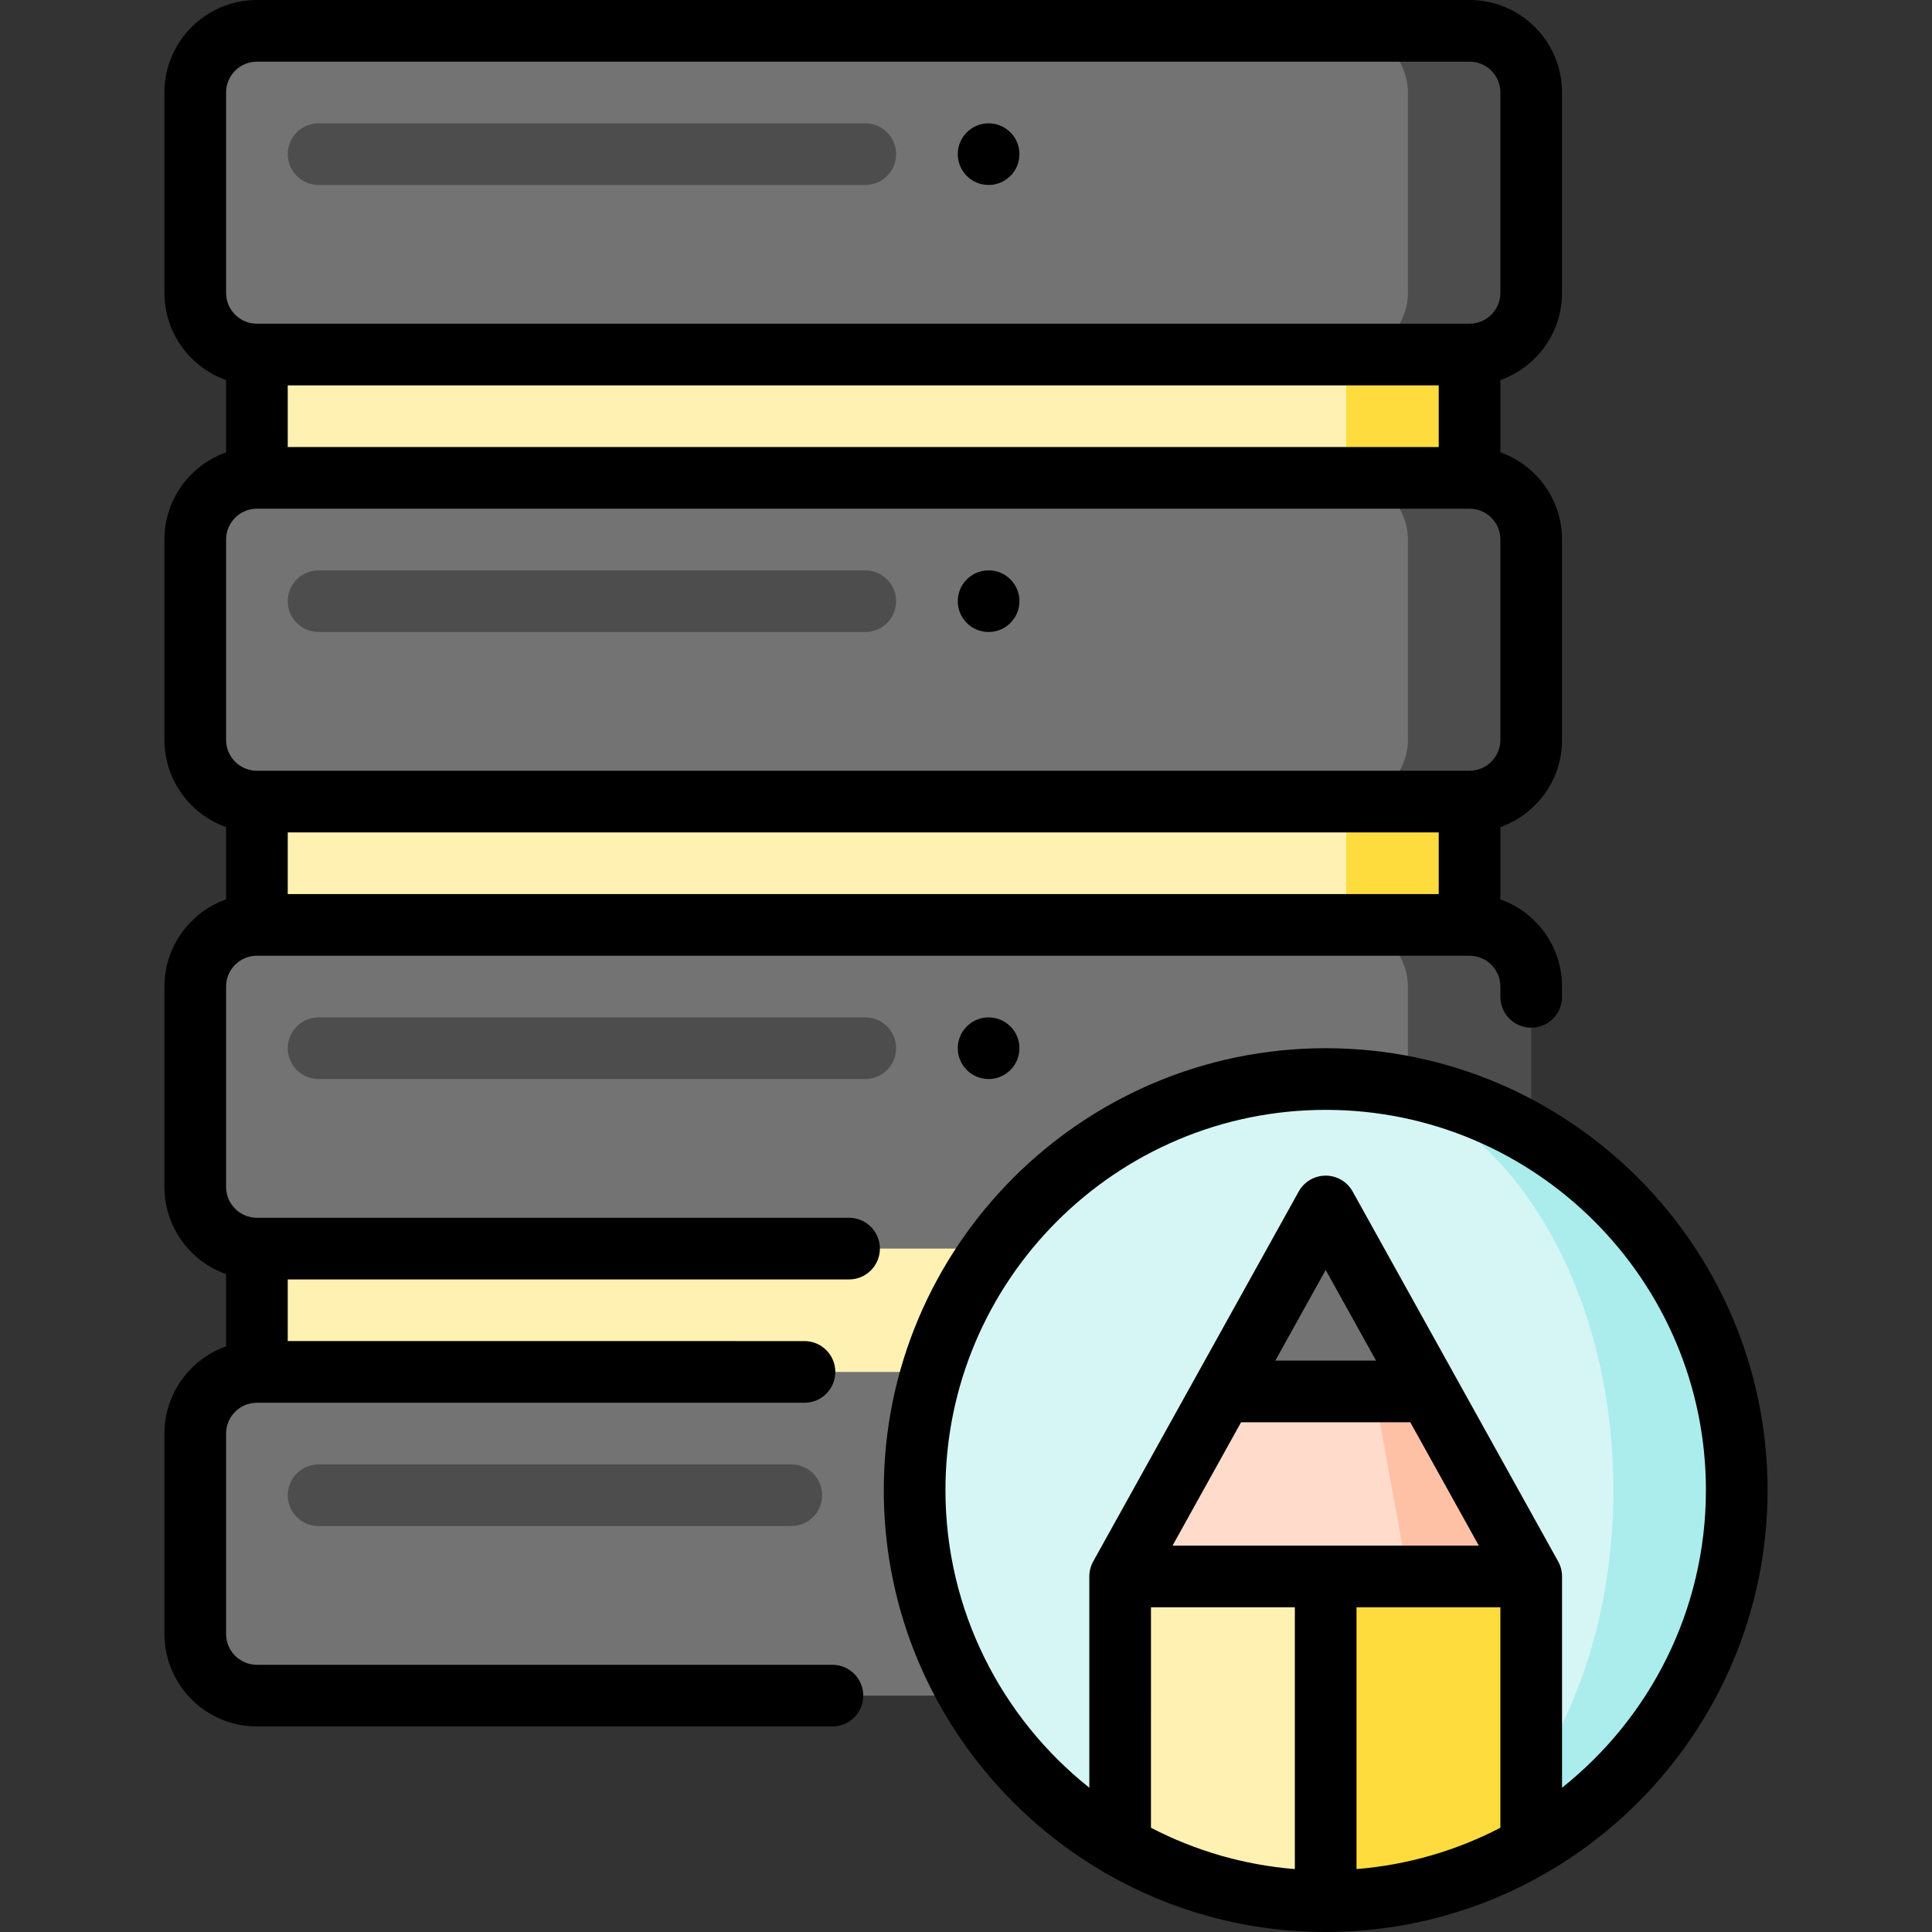<?xml version="1.0" encoding="iso-8859-1"?>
<!-- Uploaded to: SVG Repo, www.svgrepo.com, Generator: SVG Repo Mixer Tools -->
<svg version="1.1" id="Layer_1" xmlns="http://www.w3.org/2000/svg" xmlns:xlink="http://www.w3.org/1999/xlink" 
	 viewBox="0 0 512.001 512.001" xml:space="preserve">
<rect x="0" y="0" width="512.001" height="512.001" fill="#333333" stroke="none"/>
<rect x="334.979" y="83.064" style="fill:#FEDC3D;" width="54.468" height="54.468"/>
<rect x="68.085" y="83.064" style="fill:#FFF1B1;" width="288.681" height="54.468"/>
<path style="fill:#4D4D4D;" d="M389.448,8.169h-32.681v85.787h32.681c8.987,0,16.34-7.353,16.34-16.34V24.51
	C405.788,15.522,398.435,8.169,389.448,8.169z"/>
<path style="fill:#737373;" d="M373.107,24.51v53.106c0,8.987-7.353,16.34-16.34,16.34H68.085c-8.987,0-16.34-7.353-16.34-16.34
	V24.51c0-8.987,7.353-16.34,16.34-16.34h288.681C365.754,8.169,373.107,15.522,373.107,24.51z"/>
<path style="fill:#4D4D4D;" d="M229.311,49.021H84.426c-4.512,0-8.17-3.658-8.17-8.17s3.658-8.17,8.17-8.17h144.885
	c4.512,0,8.17,3.658,8.17,8.17S233.823,49.021,229.311,49.021z"/>
<rect x="334.979" y="201.532" style="fill:#FEDC3D;" width="54.468" height="54.468"/>
<rect x="68.085" y="201.532" style="fill:#FFF1B1;" width="288.681" height="54.468"/>
<path style="fill:#4D4D4D;" d="M389.448,126.637h-32.681v85.787h32.681c8.987,0,16.34-7.353,16.34-16.34v-53.106
	C405.788,133.991,398.435,126.637,389.448,126.637z"/>
<path style="fill:#737373;" d="M373.107,142.978v53.106c0,8.987-7.353,16.34-16.34,16.34H68.085c-8.987,0-16.34-7.353-16.34-16.34
	v-53.106c0-8.987,7.353-16.34,16.34-16.34h288.681C365.754,126.637,373.107,133.991,373.107,142.978z"/>
<path style="fill:#4D4D4D;" d="M229.311,167.49H84.426c-4.512,0-8.17-3.658-8.17-8.17s3.658-8.17,8.17-8.17h144.885
	c4.512,0,8.17,3.658,8.17,8.17S233.823,167.49,229.311,167.49z"/>
<rect x="334.979" y="320.001" style="fill:#FEDC3D;" width="54.468" height="54.468"/>
<rect x="68.085" y="320.001" style="fill:#FFF1B1;" width="288.681" height="54.468"/>
<path style="fill:#4D4D4D;" d="M389.448,245.106h-32.681v85.787h32.681c8.987,0,16.34-7.353,16.34-16.34v-53.106
	C405.788,252.459,398.435,245.106,389.448,245.106z"/>
<path style="fill:#737373;" d="M373.107,261.446v53.106c0,8.987-7.353,16.34-16.34,16.34H68.085c-8.987,0-16.34-7.353-16.34-16.34
	v-53.106c0-8.987,7.353-16.34,16.34-16.34h288.681C365.754,245.106,373.107,252.459,373.107,261.446z"/>
<g>
	<path style="fill:#4D4D4D;" d="M229.311,285.958H84.426c-4.512,0-8.17-3.658-8.17-8.17s3.658-8.17,8.17-8.17h144.885
		c4.512,0,8.17,3.658,8.17,8.17S233.823,285.958,229.311,285.958z"/>
	<path style="fill:#4D4D4D;" d="M389.448,363.574h-32.681v85.787h32.681c8.987,0,16.34-7.353,16.34-16.34v-53.107
		C405.788,370.927,398.435,363.574,389.448,363.574z"/>
</g>
<path style="fill:#737373;" d="M373.107,379.915v53.107c0,8.987-7.353,16.34-16.34,16.34H68.085c-8.987,0-16.34-7.353-16.34-16.34
	v-53.107c0-8.987,7.353-16.34,16.34-16.34h288.681C365.754,363.574,373.107,370.927,373.107,379.915z"/>
<path style="fill:#4D4D4D;" d="M209.703,404.425H84.426c-4.512,0-8.17-3.658-8.17-8.17s3.658-8.17,8.17-8.17h125.277
	c4.512,0,8.17,3.658,8.17,8.17S214.215,404.425,209.703,404.425z"/>
<path style="fill:#ABECEC;" d="M351.32,285.957v196.086l54.469,7.21c32.56-18.835,54.467-54.038,54.467-94.36
	C460.256,334.728,411.485,285.957,351.32,285.957z"/>
<path style="fill:#D5F6F5;" d="M351.32,285.957c42.115,0,76.255,48.771,76.255,108.936c0,29.679-8.307,56.584-21.781,76.232
	l-108.944,18.128c-32.559-18.836-54.466-54.039-54.466-94.36C242.383,334.728,291.154,285.957,351.32,285.957z"/>
<path style="fill:#FEDC3D;" d="M349.443,503.806c0.625,0.011,1.25,0.024,1.877,0.024c19.843,0,38.446-5.307,54.469-14.577
	l-0.001-71.484l-65.362-10.894L349.443,503.806z"/>
<path style="fill:#FFF1B1;" d="M296.852,417.77l-0.002,71.483c16.023,9.269,34.628,14.577,54.47,14.577v-96.953L296.852,417.77z"/>
<polygon style="fill:#FFC1A6;" points="378.554,368.749 405.788,417.77 373.107,417.77 340.426,357.855 "/>
<polygon style="fill:#FFDBCC;" points="362.214,357.855 373.107,417.77 296.852,417.77 324.086,368.749 "/>
<polygon style="fill:#737373;" points="324.086,368.749 378.554,368.749 351.32,319.727 "/>
<circle cx="261.992" cy="40.851" r="8.17"/>
<circle cx="261.992" cy="159.319" r="8.17"/>
<path d="M225.011,322.723H68.085c-4.506,0-8.17-3.665-8.17-8.17v-53.106c0-4.503,3.662-8.167,8.165-8.17
	c0.016,0,321.357,0,321.357,0c4.519,0.003,8.181,3.667,8.181,8.17v2.729c0,4.512,3.658,8.17,8.17,8.17s8.17-3.658,8.17-8.17v-2.729
	c0-10.652-6.831-19.733-16.34-23.105V219.19c9.509-3.373,16.34-12.454,16.34-23.105v-53.106c0-10.651-6.831-19.733-16.34-23.105
	v-19.15c9.509-3.373,16.34-12.455,16.34-23.105V24.511C413.958,10.996,402.962,0,389.448,0H68.085
	C54.569,0,43.575,10.996,43.575,24.511v53.106c0,10.651,6.831,19.733,16.34,23.105v19.151c-9.509,3.373-16.34,12.455-16.34,23.105
	v53.106c0,10.652,6.831,19.733,16.34,23.105v19.151c-9.509,3.373-16.34,12.454-16.34,23.105v53.106
	c0,10.652,6.831,19.733,16.34,23.105v19.151c-9.509,3.373-16.34,12.454-16.34,23.105v53.107c0,13.516,10.995,24.511,24.511,24.511
	h152.518c4.512,0,8.17-3.658,8.17-8.17s-3.658-8.17-8.17-8.17H68.085c-4.506,0-8.17-3.665-8.17-8.17v-53.107
	c0-4.506,3.665-8.17,8.17-8.17h145.113c4.512,0,8.17-3.658,8.17-8.17s-3.658-8.17-8.17-8.17H76.255v-16.34h148.756
	c4.512,0,8.17-3.658,8.17-8.17S229.524,322.723,225.011,322.723z M381.277,220.596v16.34H76.255v-16.34H381.277z M76.255,118.468
	v-16.34h305.022v16.34H76.255z M59.915,24.511c0-4.505,3.665-8.17,8.17-8.17h321.362c4.506,0,8.17,3.666,8.17,8.17v53.106
	c0,4.505-3.665,8.17-8.17,8.17H68.085c-4.506,0-8.17-3.666-8.17-8.17V24.511z M59.915,142.979c0-4.505,3.665-8.17,8.17-8.17h321.362
	c4.506,0,8.17,3.666,8.17,8.17v53.106c0,4.506-3.665,8.17-8.17,8.17H68.085c-4.506,0-8.17-3.665-8.17-8.17V142.979z"/>
<circle cx="261.992" cy="277.788" r="8.17"/>
<path d="M351.32,277.787c-64.573,0-117.107,52.533-117.107,117.107c0,42.962,23.26,80.589,57.844,100.967
	c0.446,0.324,0.924,0.605,1.431,0.834c17.071,9.736,36.812,15.307,57.831,15.307c64.573,0,117.107-52.534,117.107-117.107
	S415.893,277.787,351.32,277.787z M328.893,376.919h44.853l18.156,32.681h-81.165L328.893,376.919z M337.971,360.578l13.349-24.028
	l13.349,24.028H337.971z M359.49,425.94h38.128l0.001,58.433c-11.584,6.018-24.476,9.852-38.129,10.952V425.94z M305.021,425.94
	h38.128v69.387c-13.653-1.1-26.546-4.935-38.13-10.954L305.021,425.94z M413.958,473.766V417.77c0-1.389-0.354-2.754-1.028-3.967
	l-27.183-48.929c-0.009-0.016-0.017-0.032-0.026-0.048l-27.259-49.067c-1.441-2.594-4.176-4.203-7.142-4.203
	s-5.701,1.609-7.142,4.203l-27.259,49.067c-0.009,0.016-0.017,0.032-0.026,0.048l-27.183,48.929
	c-0.674,1.214-1.028,2.579-1.028,3.967l-0.002,55.994c-23.215-18.476-38.126-46.962-38.126-78.871
	c0-55.563,45.203-100.766,100.766-100.766s100.766,45.203,100.766,100.766C452.086,426.802,437.175,455.29,413.958,473.766z"/>
</svg>